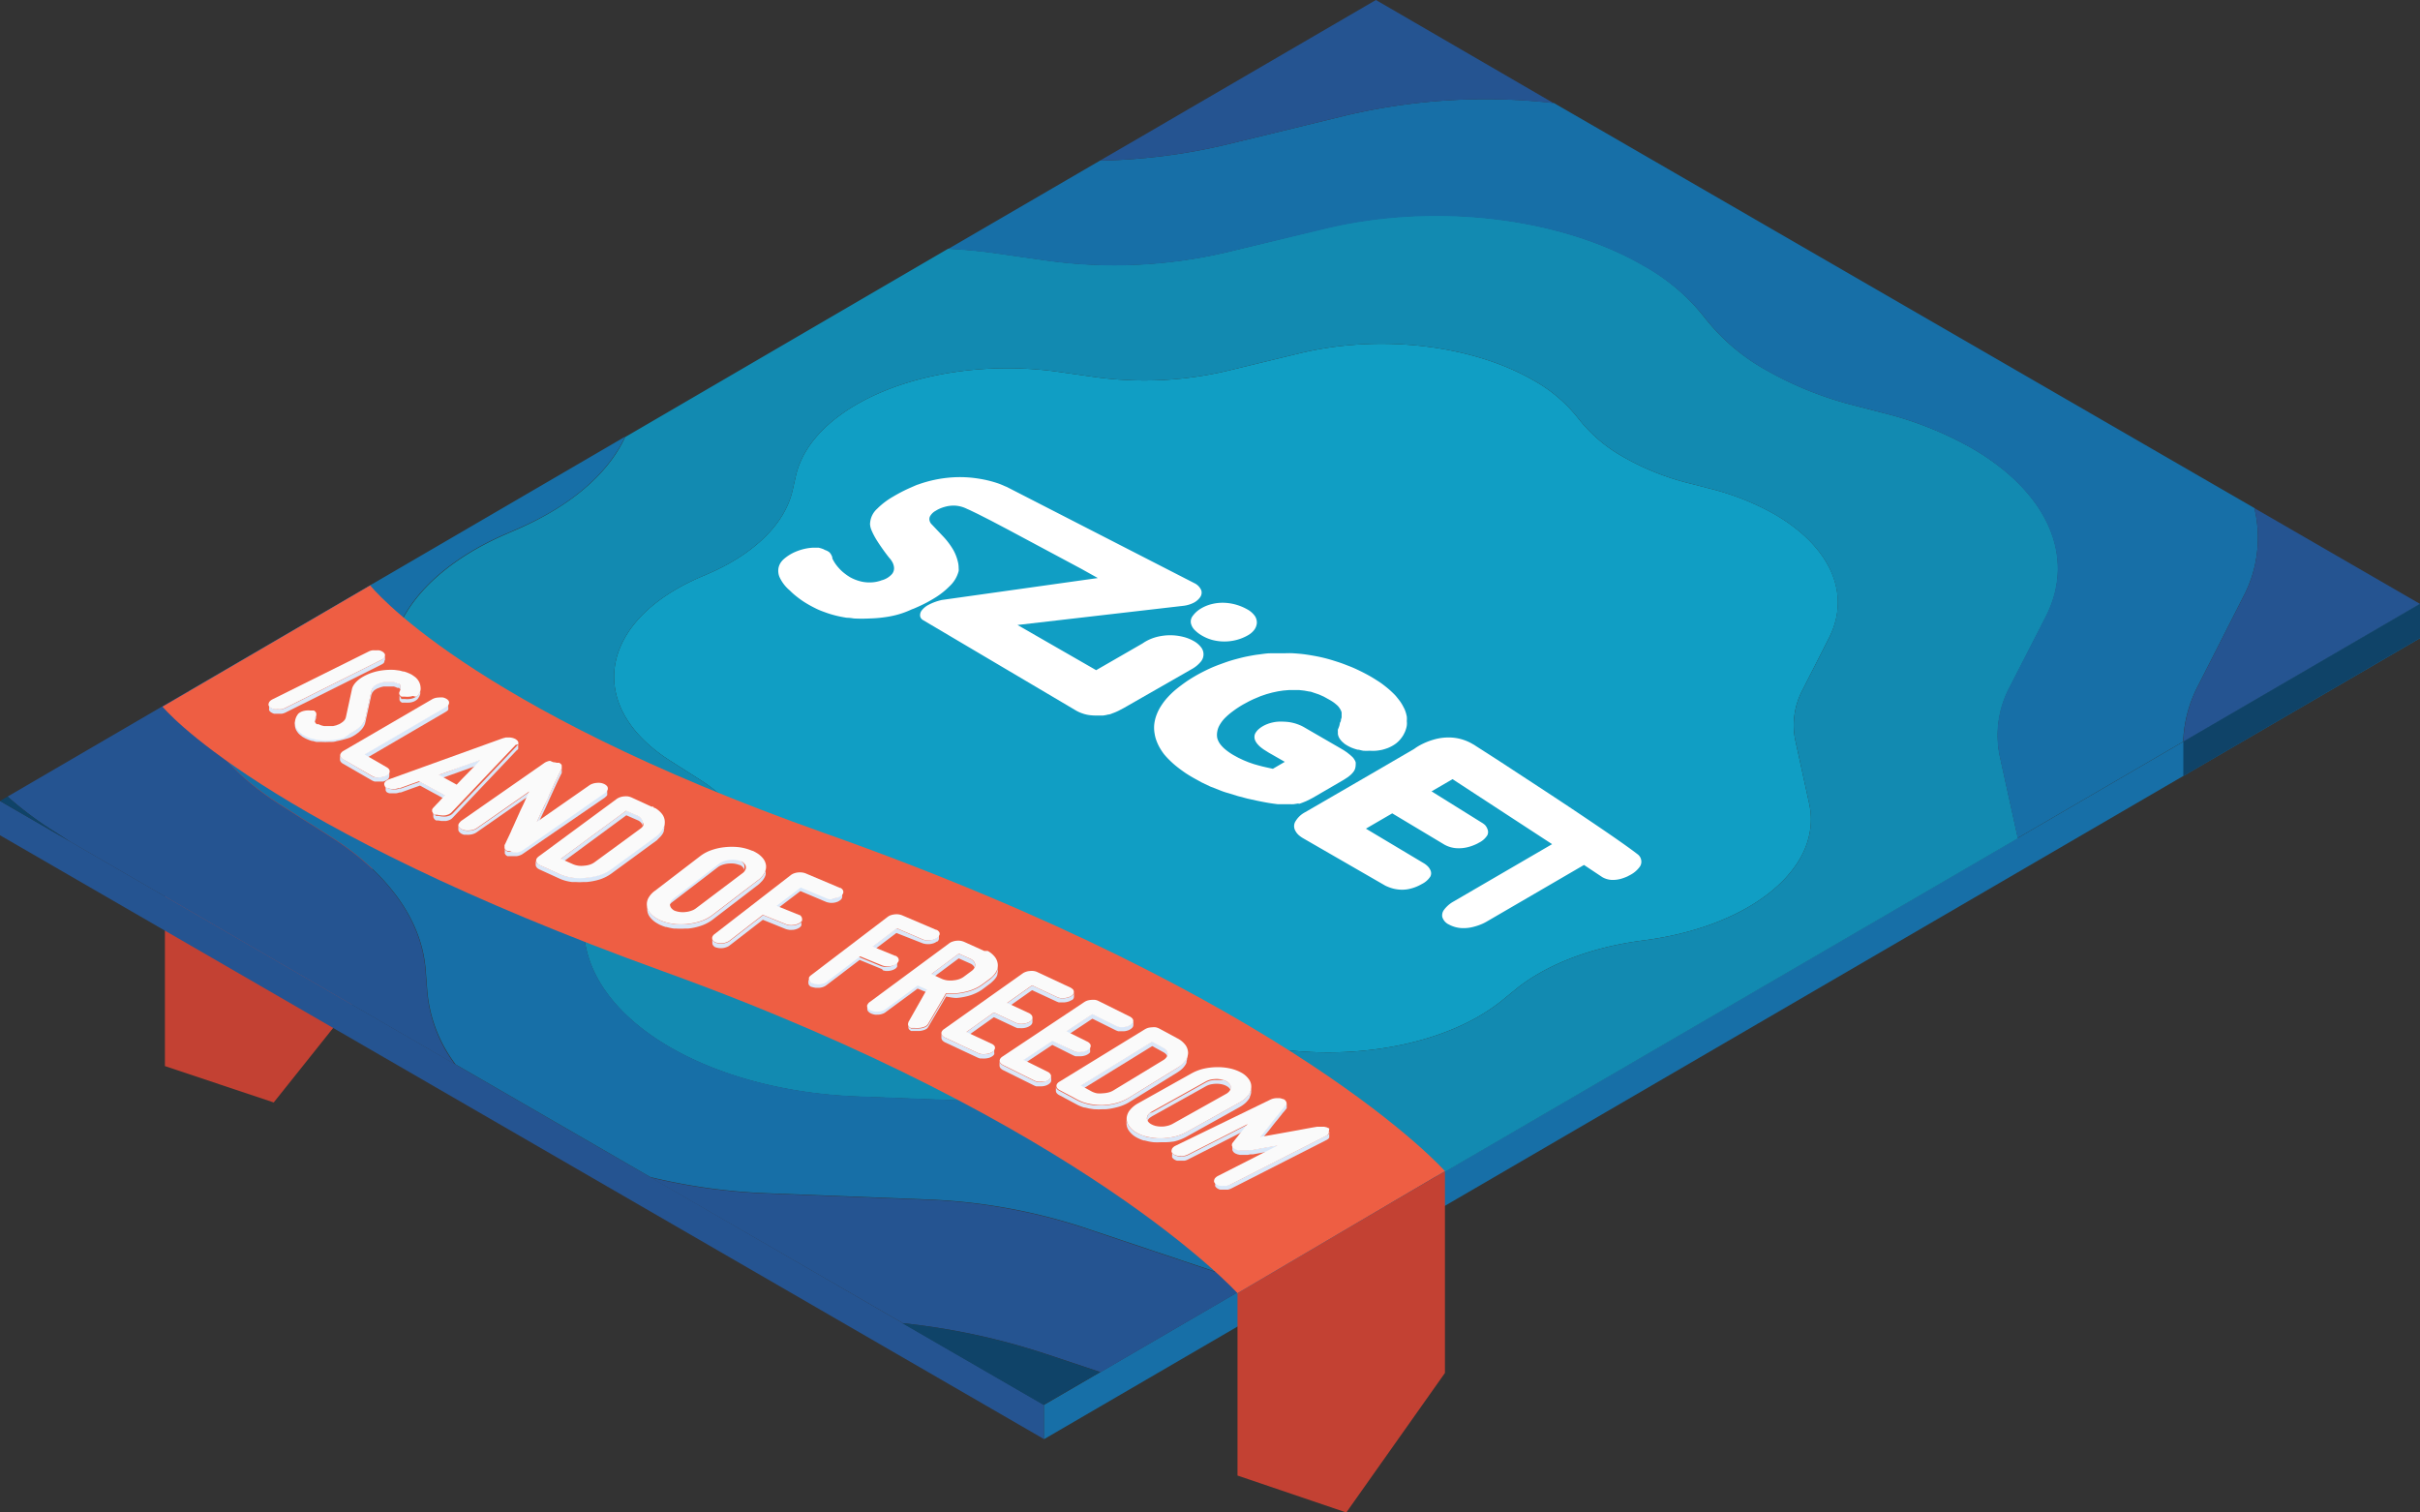 <svg id="Layer_1" data-name="Layer 1" xmlns="http://www.w3.org/2000/svg" viewBox="0 0 264 165"><rect x="0" y="0" width="264" height="165" fill="#333333" stroke="none"/><title>szigetapp_screen</title><polygon points="17.99 77.03 17.99 116.3 29.86 120.27 40.62 106.78 40.62 63.73 17.99 77.03" fill="#c34133"/><polygon points="0 87.38 0 91.12 113.9 157 113.9 153.26 0 87.38" fill="#255491"/><polygon points="264 65.88 264 69.62 113.9 157 113.9 153.26 264 65.88" fill="#176fa7"/><path d="M193.59,56.1c5.94,3.43,8.44,8.57,5.95,13.47l-2.91,5.72a8.17,8.17,0,0,0-.76,5.55l1.5,6.83c1.5,6.85-6.09,13.24-17.64,14.86l-.89.12c-5.46.76-10.25,2.64-13.51,5.29l-1.47,1.2c-7,5.68-20.25,7.34-30.68,3.84l-8.43-2.83a36.71,36.71,0,0,0-10.14-1.79l-10.16-.4a32.92,32.92,0,0,1-15-3.94c-4-2.34-6.61-5.52-6.88-9l-.1-1.38c-.24-3.18-2.39-6.21-6.09-8.57l-3.27-2.08c-9.3-5.93-7.81-15.2,3.22-20l1-.43c5-2.18,8.31-5.44,9.13-9.05l.36-1.59c1.82-8,15.19-13.28,28.69-11.35l3.91.56A39.35,39.35,0,0,0,134,40.43l7.7-1.87c9-2.19,19-.86,25.57,2.92a16.31,16.31,0,0,1,4.95,4.22,16.37,16.37,0,0,0,5,4.22,28.15,28.15,0,0,0,7.08,2.81l2.22.57A28.1,28.1,0,0,1,193.59,56.1Z" fill="#109ec4"/><path d="M215.1,48.88a38.32,38.32,0,0,0-9.65-3.83l-3-.78a38.38,38.38,0,0,1-9.65-3.83A22.32,22.32,0,0,1,186,34.69a22.23,22.23,0,0,0-6.74-5.75c-8.91-5.15-22.61-7-34.87-4l-10.5,2.55a53.64,53.64,0,0,1-19.93.89l-5.32-.76c-1.74-.25-3.48-.41-5.2-.49L68.2,47.68c-1.84,4-5.91,7.48-11.63,10l-1.36.59c-15,6.52-17.08,19.16-4.4,27.24l4.46,2.84c5,3.22,8,7.35,8.31,11.69l.14,1.88c.36,4.81,3.87,9.15,9.38,12.34,5.3,3.07,12.45,5.06,20.42,5.37l13.86.54a50,50,0,0,1,13.83,2.44l11.5,3.85a52.53,52.53,0,0,0,24.09,1.86l63.34-36.87-1.94-8.81a11.14,11.14,0,0,1,1-7.57l4-7.8C226.6,60.56,223.19,53.56,215.1,48.88ZM199.54,69.57l-2.91,5.72a8.18,8.18,0,0,0-.76,5.55l1.5,6.83c1.5,6.85-6.09,13.24-17.64,14.86l-.89.12c-5.46.76-10.25,2.64-13.51,5.29l-1.47,1.2c-7,5.68-20.25,7.34-30.68,3.84l-8.43-2.83a36.7,36.7,0,0,0-10.14-1.79l-10.16-.4a32.93,32.93,0,0,1-15-3.94c-4-2.34-6.61-5.52-6.88-9l-.1-1.38c-.24-3.18-2.39-6.21-6.09-8.57l-3.27-2.08c-9.3-5.93-7.81-15.2,3.22-20l1-.43c5-2.18,8.31-5.44,9.13-9.05l.36-1.59c1.82-8,15.19-13.28,28.69-11.35l3.91.56A39.35,39.35,0,0,0,134,40.43l7.7-1.87c9-2.19,19-.86,25.57,2.92a16.31,16.31,0,0,1,4.95,4.22,16.37,16.37,0,0,0,5,4.22,28.15,28.15,0,0,0,7.08,2.81l2.22.57a28.1,28.1,0,0,1,7.07,2.81C199.53,59.53,202,64.67,199.54,69.57Z" fill="#128ab1"/><path d="M132.71,126.43l-11.5-3.85a50,50,0,0,0-13.83-2.44l-13.86-.54c-8-.31-15.12-2.31-20.42-5.37-5.51-3.19-9-7.53-9.38-12.34L63.58,100c-.32-4.34-3.26-8.47-8.31-11.69l-4.46-2.84c-12.68-8.08-10.64-20.72,4.39-27.24l1.36-.59c5.72-2.48,9.79-6,11.63-10L20.57,75.4c1,4.44,4.33,8.77,10,12.37l5.55,3.53c6.27,4,9.92,9.13,10.32,14.52l.18,2.34a15.43,15.43,0,0,0,3.08,7.95l21.26,12.3a64.2,64.2,0,0,0,12.67,1.76l17.22.67a62.13,62.13,0,0,1,17.18,3l14.28,4.79c1.47.49,3,.9,4.51,1.28l20-11.65A52.53,52.53,0,0,1,132.71,126.43Z" fill="#176fa7"/><path d="M239.78,74.82l4.93-9.7a13.76,13.76,0,0,0,1.22-9.7L169.52,11.24a66.16,66.16,0,0,0-22.71,1.36l-13,3.17A64.65,64.65,0,0,1,120,17.52l-16.56,9.64c1.72.08,3.46.24,5.2.49l5.32.76a53.65,53.65,0,0,0,19.93-.89L144.4,25c12.26-3,26-1.17,34.87,4A22.24,22.24,0,0,1,186,34.69a22.31,22.31,0,0,0,6.76,5.75,38.4,38.4,0,0,0,9.65,3.83l3,.78a38.32,38.32,0,0,1,9.65,3.83c8.09,4.68,11.5,11.69,8.11,18.36l-4,7.8a11.14,11.14,0,0,0-1,7.57l1.94,8.81,18.05-10.51A14.34,14.34,0,0,1,239.78,74.82Z" fill="#176fa7"/><path d="M132.28,138.66,118,133.87a62.11,62.11,0,0,0-17.19-3l-17.21-.67a64.18,64.18,0,0,1-12.67-1.76L98.5,144.35a74.46,74.46,0,0,1,15.57,3.34l6,2,16.76-9.76C135.27,139.56,133.75,139.15,132.28,138.66Z" fill="#255491"/><path d="M46.59,108.16l-.18-2.33c-.4-5.39-4.05-10.53-10.32-14.52l-5.55-3.53c-5.65-3.6-8.93-7.93-10-12.37L.83,86.9a38.28,38.28,0,0,0,4.92,3.7l1.88,1.2,42,24.31A15.44,15.44,0,0,1,46.59,108.16Z" fill="#255491"/><path d="M245.93,55.43a13.76,13.76,0,0,1-1.22,9.7l-4.93,9.7a14.34,14.34,0,0,0-1.6,6.09l.42-.24L264,65.88Z" fill="#255491"/><path d="M150.1,0,124.7,14.79,120,17.52a64.68,64.68,0,0,0,13.77-1.74l13-3.17a66.15,66.15,0,0,1,22.71-1.36Z" fill="#255491"/><path d="M5.75,90.6A38.3,38.3,0,0,1,.83,86.9L0,87.38,7.63,91.8Z" fill="#0f4368"/><path d="M120,149.69l-6-2a74.43,74.43,0,0,0-15.57-3.34l15.4,8.91Z" fill="#0f4368"/><path d="M130.11,67.2a1,1,0,0,0-.19.8,1.5,1.5,0,0,0,.42.74,3.75,3.75,0,0,0,.84.63,4.62,4.62,0,0,0,1.1.45,5.22,5.22,0,0,0,2.58,0,5.08,5.08,0,0,0,1.32-.54,2.24,2.24,0,0,0,.65-.57,1.47,1.47,0,0,0,.28-.72,1.3,1.3,0,0,0-.2-.77,2.44,2.44,0,0,0-.82-.73,5.67,5.67,0,0,0-1.23-.52,5.49,5.49,0,0,0-1.3-.21,4.84,4.84,0,0,0-1.28.12,4.24,4.24,0,0,0-1.19.46A3,3,0,0,0,130.11,67.2Z" fill="#fff"/><path d="M131,72.18a1.24,1.24,0,0,0,0-1.6,2.62,2.62,0,0,0-.76-.64,4.53,4.53,0,0,0-1.15-.46,5.92,5.92,0,0,0-1.38-.18,6.08,6.08,0,0,0-1.46.17,5,5,0,0,0-1.41.59l-.21.14-5.05,2.91L111,68.18l18-2.08a3.39,3.39,0,0,0,1.15-.31,1.94,1.94,0,0,0,.76-.62.85.85,0,0,0,.14-.77,1.53,1.53,0,0,0-.75-.78L109.79,53.1c-.06,0-.36-.17-.86-.35a12.3,12.3,0,0,0-2.08-.52,12.74,12.74,0,0,0-3-.15,13.67,13.67,0,0,0-3.73.79c-.06,0-.42.17-.93.39a17.61,17.61,0,0,0-1.78.93,8.24,8.24,0,0,0-1.73,1.32,2.31,2.31,0,0,0-.76,1.57.42.42,0,0,0,0,.16,1.86,1.86,0,0,0,.14.57,7.84,7.84,0,0,0,.6,1.15,22.63,22.63,0,0,0,1.36,1.91,1.7,1.7,0,0,1,.24.31,1.55,1.55,0,0,1,.26.65,1,1,0,0,1-.2.78,2.25,2.25,0,0,1-1.16.7,1.79,1.79,0,0,1-.31.1,3.52,3.52,0,0,1-.72.12A4.09,4.09,0,0,1,94,63.45a4.71,4.71,0,0,1-1.3-.5l-.26-.17a6.27,6.27,0,0,1-.52-.4,5.26,5.26,0,0,1-.6-.63,4.14,4.14,0,0,1-.52-.83l0-.11a1.58,1.58,0,0,0-.1-.25,1.35,1.35,0,0,0-.22-.31A1.63,1.63,0,0,0,90,60l-.19-.1-.23-.08-.26-.07-.3,0h-.38a5.64,5.64,0,0,0-.85.12,5.92,5.92,0,0,0-1.11.37,4.72,4.72,0,0,0-1.16.74,2,2,0,0,0-.26.27,1.66,1.66,0,0,0-.33.7,1.75,1.75,0,0,0,.14,1.07,4.17,4.17,0,0,0,1.12,1.42.92.92,0,0,0,.14.14c.09.09.21.2.38.34s.37.3.62.48.53.36.86.55.53.29.83.44.63.28,1,.41a10.44,10.44,0,0,0,1.1.34c.38.1.8.18,1.23.25.05,0,.34,0,.79.08a16.89,16.89,0,0,0,1.74,0,14.24,14.24,0,0,0,2.27-.24,9.6,9.6,0,0,0,2.35-.77c.05,0,.37-.14.81-.34a14.79,14.79,0,0,0,1.61-.86,8.43,8.43,0,0,0,1.66-1.3,3.42,3.42,0,0,0,1-1.66,1.24,1.24,0,0,0,0-.31,2.76,2.76,0,0,0-.1-.77A4.86,4.86,0,0,0,104,60a8,8,0,0,0-1.14-1.51l-1.22-1.29a.49.49,0,0,1-.11-.13.81.81,0,0,1-.13-.31.68.68,0,0,1,.06-.44,1.59,1.59,0,0,1,.5-.53l.34-.2a4.06,4.06,0,0,1,.78-.3,3.5,3.5,0,0,1,1.1-.13,3.31,3.31,0,0,1,1.28.34l.34.15.87.42,1.4.71,1.9,1,8,4.28,1.79,1-17,2.39a5.75,5.75,0,0,0-1.46.53,2.22,2.22,0,0,0-.76.63.84.84,0,0,0-.16.61.63.63,0,0,0,.32.43l16.66,9.85a3.83,3.83,0,0,0,.73.33,3.69,3.69,0,0,0,.73.18,5.93,5.93,0,0,0,.73.05c.25,0,.5,0,.77,0a4,4,0,0,0,.57-.11c.19,0,.37-.1.57-.17s.37-.15.56-.24l.57-.3L130,73A3.4,3.4,0,0,0,131,72.18Z" fill="#fff"/><path d="M141.77,87.68l.35-.13.37-.15.37-.18.38-.2,3.25-1.89c.19-.11.36-.23.52-.33a4.25,4.25,0,0,0,.4-.33,2.36,2.36,0,0,0,.28-.33,1.08,1.08,0,0,0,.15-.33,1.29,1.29,0,0,0,.05-.33,1.63,1.63,0,0,0,0-.33,1.31,1.31,0,0,0-.16-.32,1.27,1.27,0,0,0-.25-.3c-.08-.07-.16-.15-.25-.22l-.29-.23-.34-.23-.39-.23-3.87-2.24a4,4,0,0,0-.53-.27,5.06,5.06,0,0,0-.56-.2,5.41,5.41,0,0,0-.59-.13,5.7,5.7,0,0,0-.61-.05,5.13,5.13,0,0,0-.64,0,4,4,0,0,0-.6.09,3.94,3.94,0,0,0-.56.17,3.49,3.49,0,0,0-.5.24,2.92,2.92,0,0,0-.49.36,1.78,1.78,0,0,0-.3.38.8.8,0,0,0-.11.4.93.93,0,0,0,.08.41,1.66,1.66,0,0,0,.2.33,2.81,2.81,0,0,0,.31.33,5,5,0,0,0,.43.33l.54.34,1.75,1-1.3.76-.55-.12-.53-.12-.5-.13-.49-.14-.58-.2-.56-.23-.55-.26-.53-.29a6.35,6.35,0,0,1-.87-.6,3.41,3.41,0,0,1-.6-.62,2,2,0,0,1-.31-.65,1.89,1.89,0,0,1,0-.68,2.07,2.07,0,0,1,.26-.73,3.75,3.75,0,0,1,.55-.74,7.27,7.27,0,0,1,.87-.75,10.92,10.92,0,0,1,1.15-.76l.63-.34c.21-.1.42-.21.64-.3l.64-.27.65-.22.62-.17.61-.13.6-.09.6-.05h.57c.2,0,.38,0,.56,0l.54.06.54.1c.17,0,.36.09.53.14l.53.18.52.23.63.35a4.48,4.48,0,0,1,.39.24,2.77,2.77,0,0,1,.31.24,1.89,1.89,0,0,1,.25.23,1.37,1.37,0,0,1,.17.23,1.06,1.06,0,0,1,.13.23,1,1,0,0,1,.08.22l0,.22v.2c0,.08,0,.17-.05.27s0,.21-.08.33-.07.25-.11.39-.1.29-.17.45a1.41,1.41,0,0,0,0,.24v.24a1.34,1.34,0,0,0,.06.24,1.27,1.27,0,0,0,.11.23,1.42,1.42,0,0,0,.16.22,1.2,1.2,0,0,0,.19.2l.23.2.27.17a4,4,0,0,0,.53.26,5.8,5.8,0,0,0,.58.19c.2,0,.42.09.64.12a6,6,0,0,0,.7,0,5.24,5.24,0,0,0,.69,0,6,6,0,0,0,.66-.1,6.31,6.31,0,0,0,.61-.19,3.89,3.89,0,0,0,.54-.26,3.22,3.22,0,0,0,.39-.26,3,3,0,0,0,.34-.31,3.19,3.19,0,0,0,.29-.36,2.21,2.21,0,0,0,.24-.4,2.29,2.29,0,0,0,.18-.43,2.27,2.27,0,0,0,.11-.45,2,2,0,0,0,0-.47,2.65,2.65,0,0,0,0-.49,3.44,3.44,0,0,0-.13-.51,2.59,2.59,0,0,0-.23-.53,4.44,4.44,0,0,0-.32-.55c-.13-.19-.28-.37-.43-.56s-.34-.37-.54-.56-.41-.37-.65-.56-.47-.37-.75-.55-.56-.36-.87-.54-.74-.41-1.13-.6-.77-.37-1.16-.52-.78-.31-1.18-.44-.8-.26-1.2-.37-.82-.21-1.24-.29-.83-.15-1.26-.21-.84-.09-1.26-.12-.85,0-1.27,0-.85,0-1.27,0-.84.08-1.27.13-.84.13-1.25.21-.83.19-1.24.3-.8.23-1.19.37-.78.28-1.15.43-.75.33-1.11.51-.73.38-1.07.58-.69.42-1,.64-.6.44-.88.66a9,9,0,0,0-.75.67,8.48,8.48,0,0,0-.62.69,7.73,7.73,0,0,0-.5.73,5.18,5.18,0,0,0-.35.72,4.14,4.14,0,0,0-.22.73,3.52,3.52,0,0,0-.08.73,4,4,0,0,0,.07.73,3.66,3.66,0,0,0,.2.73,5.25,5.25,0,0,0,.34.73,6.57,6.57,0,0,0,.47.71c.19.23.4.46.63.68a9.1,9.1,0,0,0,.74.66c.27.22.56.43.86.64s.65.42,1,.62l.89.49.92.44,1,.39c.31.13.62.24,1,.34l1,.31,1.06.28,1.14.25c.4.08.8.16,1.22.23l.47.07.46.06.43,0,.42,0h.47a3.63,3.63,0,0,0,.45,0l.44-.07Z" fill="#fff"/><path d="M178.84,93.38a1,1,0,0,0-.21-.2c-.8-.62-2.25-1.64-4-2.83s-3.77-2.54-5.73-3.83l-5.27-3.45L161,81.38l-.09-.06-.09-.06-.09-.05-.09-.05a5.14,5.14,0,0,0-2.29-.7,5.77,5.77,0,0,0-2,.24,7.43,7.43,0,0,0-1.45.6,5,5,0,0,0-.61.39l-4.62,2.69-7.28,4.22a2.66,2.66,0,0,0-1.11,1.08,1,1,0,0,0,0,.89,1.72,1.72,0,0,0,.49.61,3,3,0,0,0,.36.25l9,5.19s.16.08.37.16a3.84,3.84,0,0,0,.84.23,3.77,3.77,0,0,0,1.23,0,4.73,4.73,0,0,0,1.54-.57,2.32,2.32,0,0,0,.93-.82.78.78,0,0,0,0-.7,1.4,1.4,0,0,0-.39-.51,2.13,2.13,0,0,0-.38-.27l-6.26-3.74,2.87-1.67,5.69,3.41a3.11,3.11,0,0,0,1.31.39,4,4,0,0,0,1.19-.1,4.89,4.89,0,0,0,.88-.3,2.87,2.87,0,0,0,.39-.2,2.22,2.22,0,0,0,.92-.82.8.8,0,0,0,0-.68A1.27,1.27,0,0,0,162,90a2.39,2.39,0,0,0-.26-.2l-5.57-3.47L158.46,85l10.86,7.09-10.79,6.28a2.81,2.81,0,0,0-.4.27,3.32,3.32,0,0,0-.59.6,1,1,0,0,0-.2.79,1.33,1.33,0,0,0,.73.83,3.27,3.27,0,0,0,1.43.39,4.26,4.26,0,0,0,1.32-.16,5.85,5.85,0,0,0,1-.36,4.65,4.65,0,0,0,.43-.23l10.55-6.14,2,1.33a2.3,2.3,0,0,0,1,.3,3.34,3.34,0,0,0,1-.11,5.42,5.42,0,0,0,.74-.27l.32-.17a3,3,0,0,0,1-.85.94.94,0,0,0,.19-.69A1,1,0,0,0,178.84,93.38Z" fill="#fff"/><path d="M40.39,63.87s10.45,13.19,49.51,27c51.23,18.13,67.73,36.89,67.73,36.89L135,141.08S118.32,122.59,72.44,106c-44.26-16-54.71-28.91-54.71-28.91Z" fill="#ee5e43"/><path d="M41.79,72.39l.06-.05a.55.55,0,0,0,.08-.12.43.43,0,0,0,0-.12A.32.32,0,0,0,42,72v-.51h0a.34.34,0,0,1,0,.06.48.48,0,0,1-.13.24,1.23,1.23,0,0,1-.29.21L31.12,77.25a1.64,1.64,0,0,1-.37.12,1.67,1.67,0,0,1-.4,0,1.5,1.5,0,0,1-.38,0,1.16,1.16,0,0,1-.33-.13.68.68,0,0,1-.28-.26.42.42,0,0,1,0-.19v.51a.42.42,0,0,0,0,.19.68.68,0,0,0,.28.26,1.14,1.14,0,0,0,.25.11l.08,0,.2,0h.33l.26,0a1.65,1.65,0,0,0,.37-.12l10.44-5.22A1.18,1.18,0,0,0,41.79,72.39Z" fill="#dae7f8"/><path d="M43.58,75.86v.51l.09.15.16.13.09,0,.1,0,.1,0,.12,0h0a1.76,1.76,0,0,0,.32,0h.09a1.56,1.56,0,0,0,.39-.08,1.17,1.17,0,0,0,.33-.16l.11-.08a.62.62,0,0,0,.13-.14l.12-.19a1.56,1.56,0,0,0,.11-.27,1.37,1.37,0,0,0,0-.32h0V75a1.37,1.37,0,0,1,0,.34,1.57,1.57,0,0,1-.23.46.67.67,0,0,1-.24.22,1.17,1.17,0,0,1-.33.16,1.56,1.56,0,0,1-.4.08,1.72,1.72,0,0,1-.44,0l-.12,0-.1,0-.1,0-.09,0L43.66,76Z" fill="#dae7f8"/><path d="M34.33,78.23l0,.2v.51l0-.2a.62.62,0,0,1,.09-.21l.06-.18v-.51l-.06.18,0,.07A.53.53,0,0,0,34.33,78.23Z" fill="#dae7f8"/><path d="M38.21,80.46a4.32,4.32,0,0,0,.62-.35l.3-.22.2-.19a2.14,2.14,0,0,0,.35-.45l.05-.09a1.36,1.36,0,0,0,.13-.38l.66-3,.08-.2.14-.18a.85.85,0,0,1,.21-.17,1.26,1.26,0,0,1,.26-.14l.31-.12.32-.08.32,0h.34l.25,0,.22,0,.2.07.17.08.06,0,.06,0,.06,0,.06.05.12.18,0,.19v-.51l0-.19-.12-.18-.06-.05-.06,0-.06,0-.06,0-.17-.08-.2-.07-.22,0-.25,0h-.34l-.32,0-.32.08-.31.12a1.27,1.27,0,0,0-.26.14h0l-.12.08-.08.08-.14.18-.08.2-.66,3a1.42,1.42,0,0,1-.19.48,2.12,2.12,0,0,1-.35.45,3.12,3.12,0,0,1-.5.41,4.35,4.35,0,0,1-.62.35,6.67,6.67,0,0,1-.74.28,6.9,6.9,0,0,1-.78.18,6.27,6.27,0,0,1-1.62.08,4.51,4.51,0,0,1-.56-.06c-.17,0-.34-.07-.51-.11a3.67,3.67,0,0,1-.45-.16,3.07,3.07,0,0,1-.41-.2L33,79.87l-.14-.11-.14-.11-.13-.12a2.23,2.23,0,0,1-.3-.43,1.54,1.54,0,0,1-.12-.45s0-.06,0-.09v.51s0,.06,0,.09a1.53,1.53,0,0,0,.12.45,2.22,2.22,0,0,0,.3.43l.13.12.14.11.14.11.16.09a3.08,3.08,0,0,0,.41.2,3.61,3.61,0,0,0,.44.16h0c.17,0,.33.08.51.11l.26,0,.3,0a8,8,0,0,0,.82,0H36c.24,0,.49,0,.73-.09a7,7,0,0,0,.78-.18A6.68,6.68,0,0,0,38.21,80.46Z" fill="#dae7f8"/><path d="M39.78,82.82l8.86-5.17.16-.11.1-.11,0-.06a.39.39,0,0,0,0-.18h0v-.53h0v0h0a.42.42,0,0,1-.09.24.83.83,0,0,1-.26.22l-8.86,5.17Z" fill="#dae7f8"/><path d="M42.32,85l.1-.11,0-.06a.48.48,0,0,0,.05-.18v-.53h0v0h0a.5.5,0,0,1-.09.25h0a.83.83,0,0,1-.26.22,1.39,1.39,0,0,1-.37.15,2.12,2.12,0,0,1-.43.06,1.68,1.68,0,0,1-.4,0,1.38,1.38,0,0,1-.37-.14L37.41,82.8a.69.69,0,0,1-.24-.21.4.4,0,0,1-.08-.24v.51a.4.4,0,0,0,.08.24.7.7,0,0,0,.24.21l3.19,1.84a1.26,1.26,0,0,0,.28.11l.09,0,.2,0h.3l.32,0a1.39,1.39,0,0,0,.37-.15Z" fill="#dae7f8"/><path d="M56.53,81.7v0l0-.21v-.31a.55.55,0,0,1-.14.19h0l-7,7.37a1.12,1.12,0,0,1-.3.21,2.12,2.12,0,0,1-.39.12,2,2,0,0,1-.44,0,1.83,1.83,0,0,1-.42-.07l-.07,0-.07,0-.06,0-.06,0a.86.86,0,0,1-.21-.17l-.1-.19v.51l.1.19a.87.87,0,0,0,.21.17l.06,0,.06,0,.07,0,.07,0h0l.29.05h.34l.21,0a2.09,2.09,0,0,0,.39-.12,1.18,1.18,0,0,0,.23-.15l.06-.06,7-7.37A.52.52,0,0,0,56.53,81.7Z" fill="#dae7f8"/><path d="M47.88,85l1.12-.4,1.15-.41,1.14-.41,1.08-.38v-.51l-1.08.38-1.14.41L49,84.13l-1.12.4Z" fill="#dae7f8"/><path d="M48.67,86.82l-2.84-1.55-.48.17-.43.15-.38.14-.33.12-.17.06-.16.06-.15.05-.14,0a1.85,1.85,0,0,1-.36.09h-.36a1.58,1.58,0,0,1-.35-.06,1.19,1.19,0,0,1-.31-.12l0,0,0,0,0,0,0,0a.42.42,0,0,1-.14-.23.31.31,0,0,1,0-.09v.51a.31.31,0,0,0,0,.08.42.42,0,0,0,.14.23h0l0,0,0,0,0,0,0,0a1.18,1.18,0,0,0,.26.11h.06l.23,0h.46a1.85,1.85,0,0,0,.36-.09l.14,0,.15-.05.16-.06.17-.06.33-.12.38-.14.43-.15.48-.17,2.84,1.55Z" fill="#dae7f8"/><path d="M66.08,86.92a.63.63,0,0,0,.16-.18h0l0-.05a.33.33,0,0,0,0-.15h0V86h0a.35.35,0,0,1-.07.2.74.74,0,0,1-.21.23l-9,6.27a1.21,1.21,0,0,1-.3.15,1.48,1.48,0,0,1-.36.09H56a1.82,1.82,0,0,1-.36-.05l-.08,0-.08,0-.07,0-.06,0-.18-.13-.1-.15,0-.17v.51l0,.17.1.15.17.13.06,0,.07,0,.08,0,.08,0,.24,0h.49a1.46,1.46,0,0,0,.36-.09,1.19,1.19,0,0,0,.3-.15L66,87Z" fill="#dae7f8"/><path d="M59.5,88.16c.15-.34.31-.66.45-1l.41-.9c.07-.17.15-.34.23-.5l.23-.49c.07-.16.15-.32.23-.48s.15-.32.23-.47l0-.17v-.51l0,.17c-.08.16-.16.31-.23.47s-.16.32-.23.48l-.23.49c-.08.17-.16.33-.23.5h0l-.41.9c-.15.32-.31.64-.45,1s-.32.67-.48,1l-.45,1v.51l.45-1C59.18,88.82,59.34,88.49,59.5,88.16Z" fill="#dae7f8"/><path d="M57.78,86.37l-5.74,4a1.39,1.39,0,0,1-.36.17,1.84,1.84,0,0,1-.42.08,2.21,2.21,0,0,1-.43,0,1.74,1.74,0,0,1-.4-.12.83.83,0,0,1-.3-.24A.34.34,0,0,1,50,90h0v.51h0a.34.34,0,0,0,.09.23.84.84,0,0,0,.3.24l.21.08.19,0h.07a2.11,2.11,0,0,0,.36,0h0a1.84,1.84,0,0,0,.4-.08,1.39,1.39,0,0,0,.36-.17l5.74-4Z" fill="#dae7f8"/><path d="M71.79,91.53l.17-.17.11-.11a2.21,2.21,0,0,0,.26-.36l0,0a1.67,1.67,0,0,0,.09-.22l0-.1a1.28,1.28,0,0,0,.05-.33h0V89.7a1.28,1.28,0,0,1-.05.34l0,.09a1.72,1.72,0,0,1-.11.26,2.21,2.21,0,0,1-.26.36l-.11.11a2.64,2.64,0,0,1-.33.29l-5,3.66a4.49,4.49,0,0,1-1.22.62,6.79,6.79,0,0,1-1.46.29h-.22a6.4,6.4,0,0,1-.9,0l-.38,0a5.65,5.65,0,0,1-.77-.16,4.53,4.53,0,0,1-.62-.22l-2.19-1-.11-.06a.58.58,0,0,1-.21-.19.42.42,0,0,1-.09-.23h0v.51h0a.42.42,0,0,0,.09.23h0a.58.58,0,0,0,.21.19l.11.06,2.19,1a4.5,4.5,0,0,0,.57.21h0a5.66,5.66,0,0,0,.77.16l.24,0h.15a6.42,6.42,0,0,0,.9,0H64a6.77,6.77,0,0,0,1.46-.29,4.49,4.49,0,0,0,1.22-.62l5-3.66Z" fill="#dae7f8"/><path d="M61.21,94.18l7.12-5.24,1.32.58,0,0,0,0,0,0,0,0a1,1,0,0,1,.33.29.6.6,0,0,1,.13.33s0,0,0,0v-.51s0,0,0,0a.6.6,0,0,0-.13-.33,1,1,0,0,0-.33-.29l0,0,0,0,0,0,0,0-1.32-.58-7.12,5.24Z" fill="#dae7f8"/><path d="M73,98.78a1.27,1.27,0,0,1,.29-.33l5-3.83a1.79,1.79,0,0,1,.51-.27,3,3,0,0,1,.62-.14,3.42,3.42,0,0,1,.65,0,2.77,2.77,0,0,1,.61.16l0,0,.06,0,0,0,0,0a1,1,0,0,1,.33.28.52.52,0,0,1,.14.33h0a.53.53,0,0,1,0,.07v-.51a.53.53,0,0,0,0-.07.52.52,0,0,0-.14-.33,1,1,0,0,0-.33-.28l0,0,0,0-.06,0,0,0-.22-.08L80,93.71a3.45,3.45,0,0,0-.61,0h0a3,3,0,0,0-.62.14,1.8,1.8,0,0,0-.51.27l-5,3.83h0a1.28,1.28,0,0,0-.27.31.69.69,0,0,0-.07.29v.51h0A.68.68,0,0,1,73,98.8Z" fill="#dae7f8"/><path d="M82.71,96.52l.12-.1a2.48,2.48,0,0,0,.19-.19l.11-.11a2,2,0,0,0,.26-.37h0a1.64,1.64,0,0,0,.13-.32v0a1.33,1.33,0,0,0,0-.33h0v-.5h0a1.34,1.34,0,0,1,0,.34v0a1.65,1.65,0,0,1-.13.33,2,2,0,0,1-.26.37l-.11.11a2.68,2.68,0,0,1-.31.28l-5,3.83a4.36,4.36,0,0,1-1.2.63,6.21,6.21,0,0,1-1.45.32l-.36,0a6.55,6.55,0,0,1-.92,0l-.25,0a6.06,6.06,0,0,1-.82-.17,4.59,4.59,0,0,1-.59-.2l-.12-.05-.1-.05-.11-.06-.1-.06a2.58,2.58,0,0,1-.78-.66,1.63,1.63,0,0,1-.21-.38,1.3,1.3,0,0,1-.09-.39s0-.09,0-.13v.51s0,.09,0,.13a1.44,1.44,0,0,0,.31.77,2.59,2.59,0,0,0,.78.66l.1.06.11.06.1.05.12.05a4.48,4.48,0,0,0,.5.18l.08,0a6.07,6.07,0,0,0,.82.17h.25a6.53,6.53,0,0,0,.92,0h.14l.22,0a6.23,6.23,0,0,0,1.45-.32,4.37,4.37,0,0,0,1.2-.63Z" fill="#dae7f8"/><path d="M90.12,98.39l.15.05.26.05h0a2,2,0,0,0,.36,0h0a1.63,1.63,0,0,0,.41-.09,1.1,1.1,0,0,0,.32-.17h0l.07-.05a.51.51,0,0,0,.13-.15v0a.46.46,0,0,0,.06-.19V97.3h0a.46.46,0,0,1-.05.19h0a.54.54,0,0,1-.2.22,1.06,1.06,0,0,1-.34.19A1.62,1.62,0,0,1,91,98a2,2,0,0,1-.44,0,1.57,1.57,0,0,1-.4-.11l-2.84-1.19-2.63,2v.51l2.63-2Z" fill="#dae7f8"/><path d="M87.51,100.46a.89.89,0,0,1-.2.22,1.31,1.31,0,0,1-.35.18,1.51,1.51,0,0,1-.41.09,1.73,1.73,0,0,1-.44,0,1.48,1.48,0,0,1-.4-.11l-2.47-1-3.62,2.8a1.15,1.15,0,0,1-.36.19,1.56,1.56,0,0,1-.4.1,2.28,2.28,0,0,1-.44,0,1.9,1.9,0,0,1-.4-.11l0,0h0l0,0,0,0a.65.65,0,0,1-.22-.19.44.44,0,0,1-.09-.22h0v.51h0a.44.44,0,0,0,.09.22.65.65,0,0,0,.22.19l0,0,0,0h0l0,0,.16.05.25.05h0a2.43,2.43,0,0,0,.41,0,1.57,1.57,0,0,0,.4-.1,1.16,1.16,0,0,0,.36-.19l3.62-2.8,2.47,1,.15.05.26.05h0a1.77,1.77,0,0,0,.32,0h.08a1.52,1.52,0,0,0,.4-.09,1.3,1.3,0,0,0,.35-.18l0,0a.87.87,0,0,0,.17-.2h0a.42.42,0,0,0,0-.18h0v-.5h0a.42.42,0,0,1,0,.18Z" fill="#dae7f8"/><path d="M100.61,102.89l.15.05.26.05h.06a2.2,2.2,0,0,0,.36,0,2,2,0,0,0,.41-.09,1.25,1.25,0,0,0,.34-.18l.06,0a.51.51,0,0,0,.13-.15v0a.44.44,0,0,0,.05-.2h0v-.51a.42.42,0,0,1-.06.23.54.54,0,0,1-.2.22,1.27,1.27,0,0,1-.34.18,2,2,0,0,1-.41.09,1.89,1.89,0,0,1-.43,0,1.58,1.58,0,0,1-.4-.11l-2.8-1.2-2.64,2v.51l2.64-2Z" fill="#dae7f8"/><path d="M96.35,105.87l.25.05h0a1.92,1.92,0,0,0,.34,0h0a1.62,1.62,0,0,0,.41-.09,1.34,1.34,0,0,0,.36-.18l0,0a.66.66,0,0,0,.16-.2h0l0,0a.31.31,0,0,0,0-.14v-.51h0a.33.33,0,0,1-.06.18h0a.67.67,0,0,1-.19.22,1.34,1.34,0,0,1-.36.18,1.62,1.62,0,0,1-.41.09,1.9,1.9,0,0,1-.43,0,1.77,1.77,0,0,1-.4-.11l-2.43-1L90.13,107a1.26,1.26,0,0,1-.34.18,1.76,1.76,0,0,1-.84.08,1.58,1.58,0,0,1-.4-.11h0l0,0-.06,0a.75.75,0,0,1-.22-.18.42.42,0,0,1-.08-.22.41.41,0,0,1,0,0v.51a.37.37,0,0,0,0,0h0a.42.42,0,0,0,.08.22.75.75,0,0,0,.22.18l.06,0,0,0h0l.15.05.26.05h.43a1.66,1.66,0,0,0,.41-.09,1.26,1.26,0,0,0,.34-.18l3.64-2.77,2.43,1Z" fill="#dae7f8"/><path d="M101.59,106.78l3-2.23,1.32.59,0,0,0,0,0,0,0,0a1,1,0,0,1,.34.29h0a.68.68,0,0,1,.13.34s0,0,0,0h0v-.51s0,0,0,0a.68.68,0,0,0-.13-.34,1,1,0,0,0-.34-.29l0,0,0,0,0,0,0,0-1.32-.59-3,2.23Z" fill="#dae7f8"/><path d="M101.14,108.28v-.51l-1-.44-3.5,2.58a1.13,1.13,0,0,1-.36.18,1.5,1.5,0,0,1-.41.08,1.73,1.73,0,0,1-.44,0,1.92,1.92,0,0,1-.4-.11l-.11-.06a.8.8,0,0,1-.22-.19.42.42,0,0,1-.09-.23h0v.51h0a.42.42,0,0,0,.09.23.8.8,0,0,0,.22.19l.11.06.16.06.24.06h0a1.79,1.79,0,0,0,.32,0h.09a1.49,1.49,0,0,0,.4-.08,1.13,1.13,0,0,0,.36-.18l3.5-2.58Z" fill="#dae7f8"/><path d="M104.27,108.87h.06a6.56,6.56,0,0,0,1-.15,5,5,0,0,0,1-.32,4.24,4.24,0,0,0,.83-.46l.84-.63.17-.14.17-.16.11-.11a2.35,2.35,0,0,0,.27-.36l0,0a1.68,1.68,0,0,0,.09-.23l0-.09a1.32,1.32,0,0,0,.05-.34h0v-.51a1.32,1.32,0,0,1-.05.35l0,.09a1.72,1.72,0,0,1-.11.27,2.36,2.36,0,0,1-.27.36l-.11.11a2.72,2.72,0,0,1-.34.3l-.84.62a4.23,4.23,0,0,1-.83.46,5,5,0,0,1-1,.32,6.54,6.54,0,0,1-1,.16,7,7,0,0,1-1.07,0l-1.94,3.31a.73.73,0,0,1-.21.24,1.33,1.33,0,0,1-.36.16,1.75,1.75,0,0,1-.43.08,2.24,2.24,0,0,1-.46,0l-.13,0-.12,0-.11,0-.1,0-.18-.14-.1-.16,0-.17V112l0,.17.1.16.18.14.1,0,.11,0,.12,0,.13,0,.12,0h.34a1.74,1.74,0,0,0,.43-.08,1.33,1.33,0,0,0,.36-.16l0,0a.71.71,0,0,0,.18-.21h0l1.94-3.31A6.92,6.92,0,0,0,104.27,108.87Z" fill="#dae7f8"/><path d="M115.31,109.28l.19.07.21,0,.12,0h.3a2,2,0,0,0,.41-.08,1.32,1.32,0,0,0,.36-.17l.06,0a.86.86,0,0,0,.15-.17.49.49,0,0,0,.05-.22v-.51h0a.49.49,0,0,1-.05.23.81.81,0,0,1-.21.22,1.32,1.32,0,0,1-.36.17,2,2,0,0,1-.41.08,1.81,1.81,0,0,1-.42,0,1.3,1.3,0,0,1-.4-.12l-2.72-1.27-2.72,1.92v.51l2.72-1.92Z" fill="#dae7f8"/><path d="M112.37,111.44a1.34,1.34,0,0,1-.36.17,1.56,1.56,0,0,1-.4.08,2.22,2.22,0,0,1-.43,0,1.72,1.72,0,0,1-.4-.12l-2.36-1.11-3,2.13v.51l3-2.13,2.36,1.11.21.08.19,0h.07a2.12,2.12,0,0,0,.36,0h0a1.55,1.55,0,0,0,.39-.08,1.35,1.35,0,0,0,.36-.17l.07-.05a.71.71,0,0,0,.14-.16.46.46,0,0,0,.06-.2V111h0a.45.45,0,0,1-.06.2A.72.72,0,0,1,112.37,111.44Z" fill="#dae7f8"/><path d="M108.26,114.76a1.3,1.3,0,0,1-.35.17,2,2,0,0,1-.41.07,2.24,2.24,0,0,1-.43,0,1.41,1.41,0,0,1-.39-.12l-3.57-1.67a.92.92,0,0,1-.32-.24.51.51,0,0,1-.09-.23v.51a.51.51,0,0,0,.09.23.91.91,0,0,0,.32.24l3.57,1.67.22.08.17,0h.07a2.09,2.09,0,0,0,.36,0h0a2,2,0,0,0,.4-.07,1.3,1.3,0,0,0,.35-.17l.07-.05a.71.71,0,0,0,.14-.16l0,0a.43.43,0,0,0,0-.19v-.51h0a.42.42,0,0,1-.06.23A.72.72,0,0,1,108.26,114.76Z" fill="#dae7f8"/><path d="M116.35,113l2.82-1.87,2.6,1.29.21.08.18,0,.12,0h.36a1.77,1.77,0,0,0,.35-.07,1.4,1.4,0,0,0,.36-.17l.09-.07a.76.76,0,0,0,.14-.15v0a.56.56,0,0,0,.06-.22v-.51a.51.51,0,0,1-.07.23.84.84,0,0,1-.23.22,1.39,1.39,0,0,1-.36.17,1.7,1.7,0,0,1-.4.07,1.82,1.82,0,0,1-.42,0,1.41,1.41,0,0,1-.38-.12l-2.6-1.29-2.82,1.87Z" fill="#dae7f8"/><path d="M117.31,115.23l.18,0,.12,0h.32a1.77,1.77,0,0,0,.4-.07,1.29,1.29,0,0,0,.36-.16l.1-.07a.65.65,0,0,0,.13-.14h0l0-.05a.32.32,0,0,0,0-.15v-.51h0v-.06h0v.06a.35.35,0,0,1-.07.2.8.8,0,0,1-.23.22,1.31,1.31,0,0,1-.36.16,1.76,1.76,0,0,1-.41.07,1.82,1.82,0,0,1-.42,0,1.42,1.42,0,0,1-.38-.12l-2.25-1.13-3.13,2.08v.51l3.13-2.08,2.25,1.13Z" fill="#dae7f8"/><path d="M114.4,117.8a1.33,1.33,0,0,1-.36.17,1.78,1.78,0,0,1-.41.07,1.82,1.82,0,0,1-.42,0,1.42,1.42,0,0,1-.38-.12l-3.42-1.7a.94.94,0,0,1-.29-.23.52.52,0,0,1-.08-.23h0v.51h0a.52.52,0,0,0,.08.23.94.94,0,0,0,.29.23l3.42,1.7.2.08.18,0,.12,0h.32a1.78,1.78,0,0,0,.4-.07,1.34,1.34,0,0,0,.36-.17l.09-.07a.67.67,0,0,0,.13-.15l0,0a.52.52,0,0,0,.05-.2v-.51a.47.47,0,0,1-.08.24A.79.79,0,0,1,114.4,117.8Z" fill="#dae7f8"/><path d="M117.94,118.9l7.76-4.78,1.22.67a1.1,1.1,0,0,1,.35.3h0a.64.64,0,0,1,.11.33v0h0v0h0v-.51a.64.64,0,0,0-.11-.34,1.09,1.09,0,0,0-.35-.3l-1.22-.67-7.76,4.78Z" fill="#dae7f8"/><path d="M123.05,120.32l5.41-3.34a3.67,3.67,0,0,0,.4-.29l0,0a2.26,2.26,0,0,0,.4-.44,1.67,1.67,0,0,0,.13-.21,1.44,1.44,0,0,0,.05-.14l0-.11a1.37,1.37,0,0,0,.07-.38v-.51a1.38,1.38,0,0,1-.07.38l0,.11a1.59,1.59,0,0,1-.19.35,2.28,2.28,0,0,1-.4.44,3.51,3.51,0,0,1-.43.33l-5.41,3.34a5,5,0,0,1-1.29.54,6.25,6.25,0,0,1-1.12.19l-.33,0a6.75,6.75,0,0,1-.83,0,6.28,6.28,0,0,1-.62-.09,5,5,0,0,1-.55-.15,4.46,4.46,0,0,1-.75-.3l-2-1.07a.8.8,0,0,1-.25-.21.4.4,0,0,1-.08-.24h0V119h0a.4.4,0,0,0,.08.24.8.8,0,0,0,.25.21l2,1.07a4.46,4.46,0,0,0,.75.3l.08,0,.47.11.55.08h.07a6.78,6.78,0,0,0,.83,0h.23l.11,0a6.21,6.21,0,0,0,1.12-.19A5,5,0,0,0,123.05,120.32Z" fill="#dae7f8"/><path d="M125.44,121.41h0a.94.94,0,0,0-.15.15l-.08.12a.6.6,0,0,0-.07.24h0v.53h0V122h0v.45s0,0,0,0a.68.68,0,0,1,.15-.36,1,1,0,0,1,.16-.16l.24-.16,5.83-3.25a2.17,2.17,0,0,1,.55-.22,3.23,3.23,0,0,1,.63-.07,2.6,2.6,0,0,1,.6.06,1.86,1.86,0,0,1,.56.22,1,1,0,0,1,.34.32.6.6,0,0,1,.09.32v-.51a.6.6,0,0,0-.09-.32,1,1,0,0,0-.34-.32,1.87,1.87,0,0,0-.41-.18l-.15,0-.28,0-.32,0h-.19a3.08,3.08,0,0,0-.44.06,2.18,2.18,0,0,0-.55.22l-5.83,3.25Z" fill="#dae7f8"/><path d="M128.11,124.52a5.18,5.18,0,0,0,1.3-.5l5.83-3.25a3.45,3.45,0,0,0,.53-.36h0a2.6,2.6,0,0,0,.38-.39,1.87,1.87,0,0,0,.19-.29s0,0,0-.06a1.45,1.45,0,0,0,.15-.51s0-.06,0-.09h0v-.51s0,.07,0,.1h0a1.46,1.46,0,0,1-.15.51,1.76,1.76,0,0,1-.2.34,2.61,2.61,0,0,1-.38.39,3.47,3.47,0,0,1-.53.36l-5.83,3.25a5.18,5.18,0,0,1-1.3.5,7,7,0,0,1-.95.14l-.52,0a6.61,6.61,0,0,1-.74,0,5.5,5.5,0,0,1-.68-.11c-.15,0-.29-.08-.43-.13a4.21,4.21,0,0,1-.82-.35,2.41,2.41,0,0,1-.85-.78,1.45,1.45,0,0,1-.22-.75v.51a1.45,1.45,0,0,0,.22.75,2.41,2.41,0,0,0,.85.78,4.2,4.2,0,0,0,.82.35l.1,0,.32.08a5.49,5.49,0,0,0,.66.11h0a6.65,6.65,0,0,0,.74,0l.4,0,.12,0A7,7,0,0,0,128.11,124.52Z" fill="#dae7f8"/><path d="M145.08,123.51a.54.54,0,0,1-.13.2.93.93,0,0,1-.25.17l-10.37,5.28a1.76,1.76,0,0,1-.37.13,1.89,1.89,0,0,1-.4,0,1.49,1.49,0,0,1-.38,0,1.16,1.16,0,0,1-.34-.13.72.72,0,0,1-.27-.26.4.4,0,0,1,0-.18v.51a.39.39,0,0,0,0,.18.72.72,0,0,0,.27.26,1.18,1.18,0,0,0,.26.11l.08,0,.2,0h.33l.25,0a1.74,1.74,0,0,0,.37-.13l10.37-5.28a1,1,0,0,0,.2-.13l0,0a.64.64,0,0,0,.11-.15l0-.05v-.51Z" fill="#dae7f8"/><path d="M138.45,123.3c.14-.19.29-.38.44-.57s.29-.37.44-.54l.24-.3.24-.3c.07-.1.15-.2.24-.29l.24-.3a.51.51,0,0,0,.08-.11.38.38,0,0,0,0-.08v-.51a.45.45,0,0,1-.11.19l-.24.3c-.09.1-.17.2-.24.29l-.24.3-.24.3h0c-.15.17-.29.35-.44.54l-.44.57-.45.57-.42.53v.51l.42-.53Z" fill="#dae7f8"/><path d="M136.12,125.48l-.28,0-.29,0h-.28l-.27-.06-.24-.1a.94.94,0,0,1-.23-.19l-.09-.17v.51l.09.17a.94.94,0,0,0,.23.19l.24.1.27.06h.28l.29,0,.28,0,.28-.06.28,0,.29-.05.55-.1.6-.11.65-.11.66-.12v-.51l-.66.12-.65.11-.6.11-.55.1-.29.05-.28,0Z" fill="#dae7f8"/><path d="M136.16,122.67,129.63,126a1.58,1.58,0,0,1-.36.13,1.51,1.51,0,0,1-.4,0,1.33,1.33,0,0,1-.39,0,1.17,1.17,0,0,1-.34-.13,1.06,1.06,0,0,1-.18-.14.56.56,0,0,1-.09-.12.37.37,0,0,1,0-.17v.51a.36.36,0,0,0,0,.17.72.72,0,0,0,.27.26,1.18,1.18,0,0,0,.26.11l.08,0,.19,0H129l.24,0a1.6,1.6,0,0,0,.36-.13l6.53-3.32Z" fill="#dae7f8"/><path d="M41.85,71.83a.48.48,0,0,0,.13-.24.38.38,0,0,0,0-.24.78.78,0,0,0-.27-.27,1.35,1.35,0,0,0-.33-.13,1.82,1.82,0,0,0-.4,0,1.85,1.85,0,0,0-.39,0,1.41,1.41,0,0,0-.38.13L29.73,76.29a1,1,0,0,0-.29.21.53.53,0,0,0-.13.24.44.44,0,0,0,0,.24.68.68,0,0,0,.28.26,1.16,1.16,0,0,0,.33.13,1.5,1.5,0,0,0,.38,0,1.67,1.67,0,0,0,.4,0,1.64,1.64,0,0,0,.37-.12L41.56,72A1.23,1.23,0,0,0,41.85,71.83Z" fill="#fafafa"/><path d="M38.21,80a4.35,4.35,0,0,0,.62-.35,3.12,3.12,0,0,0,.5-.41,2.12,2.12,0,0,0,.35-.45,1.42,1.42,0,0,0,.19-.48l.66-3,.08-.2.14-.18a.85.85,0,0,1,.21-.17,1.26,1.26,0,0,1,.26-.14l.31-.12.32-.08.32,0h.34l.25,0,.22,0,.2.07.17.08.06,0,.06,0,.06,0,.06.05.12.18,0,.19v.19l-.09.2-.07.17v.17l.09.15.16.13.09,0,.1,0,.1,0,.12,0a1.72,1.72,0,0,0,.44,0,1.56,1.56,0,0,0,.4-.08A1.17,1.17,0,0,0,45.4,76a.67.67,0,0,0,.24-.22,1.57,1.57,0,0,0,.23-.46,1.48,1.48,0,0,0,0-.45,1.55,1.55,0,0,0-.13-.44,1.69,1.69,0,0,0-.28-.41l-.11-.11-.13-.1-.14-.1-.15-.1a2.88,2.88,0,0,0-.4-.19,3.43,3.43,0,0,0-.45-.16c-.17,0-.33-.08-.51-.11l-.54-.07a7.58,7.58,0,0,0-.79,0,6.82,6.82,0,0,0-.79.09,6,6,0,0,0-.75.18,5.13,5.13,0,0,0-.7.27,5.33,5.33,0,0,0-.62.34,3.57,3.57,0,0,0-.48.39,2.44,2.44,0,0,0-.35.44,1.33,1.33,0,0,0-.17.47l-.65,3a1.06,1.06,0,0,1-.09.22,1,1,0,0,1-.16.19,1.06,1.06,0,0,1-.23.18A1.51,1.51,0,0,1,37,79l-.33.13-.34.08-.35,0h-.36l-.25,0-.23-.05-.21-.07L34.74,79l-.07,0-.06,0-.06,0-.06-.05a1.12,1.12,0,0,1-.14-.2l0-.2,0-.2a.62.62,0,0,1,.09-.21l.06-.18,0-.17-.1-.16-.15-.12-.09,0-.1,0-.1,0-.12,0a1.61,1.61,0,0,0-.42,0,1.89,1.89,0,0,0-.4.08,1.29,1.29,0,0,0-.35.17.64.64,0,0,0-.22.23,1.47,1.47,0,0,0-.22.47,1.34,1.34,0,0,0-.05.46,1.54,1.54,0,0,0,.12.45,2.23,2.23,0,0,0,.3.43l.13.12.14.11.14.11.16.09a3.07,3.07,0,0,0,.41.2,3.67,3.67,0,0,0,.45.16c.17,0,.33.08.51.11a4.51,4.51,0,0,0,.56.06,6.27,6.27,0,0,0,1.62-.08,6.9,6.9,0,0,0,.78-.18A6.67,6.67,0,0,0,38.21,80Z" fill="#fafafa"/><path d="M42.42,84.4a.5.5,0,0,0,.09-.25.38.38,0,0,0-.07-.23.76.76,0,0,0-.24-.21l-2.42-1.4,8.86-5.17a.83.83,0,0,0,.26-.22.42.42,0,0,0,.09-.24.39.39,0,0,0-.06-.24.73.73,0,0,0-.24-.21,1.39,1.39,0,0,0-.36-.14,1.76,1.76,0,0,0-.41,0,1.81,1.81,0,0,0-.42.05,1.43,1.43,0,0,0-.37.15l-9.67,5.63a.77.77,0,0,0-.25.22.48.48,0,0,0-.1.24.4.4,0,0,0,.08.24.69.69,0,0,0,.24.21l3.19,1.84a1.38,1.38,0,0,0,.37.14,1.68,1.68,0,0,0,.4,0,2.12,2.12,0,0,0,.43-.06,1.39,1.39,0,0,0,.37-.15A.83.83,0,0,0,42.42,84.4Z" fill="#fafafa"/><path d="M56.55,81.17V81a.6.6,0,0,0-.1-.2,1.07,1.07,0,0,0-.23-.18,1.53,1.53,0,0,0-.31-.12,1.82,1.82,0,0,0-.36-.05l-.35,0-.35.09L42.49,85a1.13,1.13,0,0,0-.35.18.58.58,0,0,0-.2.23.34.34,0,0,0,0,.25.42.42,0,0,0,.14.23l0,0,0,0,0,0,0,0a1.19,1.19,0,0,0,.31.12,1.58,1.58,0,0,0,.35.06h.36a1.85,1.85,0,0,0,.36-.09l.14,0,.15-.05.16-.06.17-.06.33-.12.38-.14.43-.15.48-.17,2.84,1.55-.28.28-.24.26-.21.23-.2.2-.09.1-.09.1-.09.09-.07.08a.52.52,0,0,0-.13.2v.2l.1.19a.86.86,0,0,0,.21.17l.06,0,.06,0,.07,0,.07,0a1.83,1.83,0,0,0,.42.07,2,2,0,0,0,.44,0,2.12,2.12,0,0,0,.39-.12,1.12,1.12,0,0,0,.3-.21l7-7.37A.56.56,0,0,0,56.55,81.17Zm-4.77,2.4-.65.67-.67.68-.64.68-1.94-1.07,1.12-.4,1.15-.41,1.14-.41,1.08-.38Z" fill="#fafafa"/><path d="M66.24,86.23a.34.34,0,0,0,.07-.23.42.42,0,0,0-.08-.23.91.91,0,0,0-.32-.24,1.36,1.36,0,0,0-.4-.12,1.65,1.65,0,0,0-.43,0,1.51,1.51,0,0,0-.41.08,1.35,1.35,0,0,0-.36.17l-5.74,4,.45-1c.16-.34.32-.68.48-1s.31-.66.45-1l.41-.9c.07-.17.15-.34.23-.5l.23-.49c.07-.16.15-.32.23-.48s.15-.32.23-.47l0-.17,0-.17-.1-.15L61,83.21l-.06,0-.06,0-.07,0-.09,0a1.51,1.51,0,0,0-.36-.06L60,83a1.35,1.35,0,0,0-.34.09,1.23,1.23,0,0,0-.3.16l-9,6.27a1,1,0,0,0-.22.22A.52.52,0,0,0,50,90a.34.34,0,0,0,.09.23.83.83,0,0,0,.3.24,1.74,1.74,0,0,0,.4.12,2.21,2.21,0,0,0,.43,0,1.84,1.84,0,0,0,.42-.08,1.39,1.39,0,0,0,.36-.17l5.74-4c-.16.32-.31.65-.46,1s-.31.67-.47,1l-.45,1c-.15.32-.27.62-.41.91s-.15.34-.22.5l-.23.49-.23.48c-.07.16-.14.32-.23.48l0,.17,0,.17.1.15.18.13.06,0,.07,0,.08,0,.08,0A1.82,1.82,0,0,0,56,93h.37a1.48,1.48,0,0,0,.36-.09,1.21,1.21,0,0,0,.3-.15l9-6.27A.74.74,0,0,0,66.24,86.23Z" fill="#fafafa"/><path d="M72.33,90.4a1.4,1.4,0,0,0,.19-.81,1.44,1.44,0,0,0-.29-.78,2.61,2.61,0,0,0-.78-.67l-.1,0L71.27,88l-.1,0-.1,0L68.9,87a1.78,1.78,0,0,0-.4-.12,2.23,2.23,0,0,0-.43,0,1.69,1.69,0,0,0-.42.09,1.62,1.62,0,0,0-.35.17l-8.56,6.31a1,1,0,0,0-.2.22.49.49,0,0,0-.05.23.42.42,0,0,0,.09.23.58.58,0,0,0,.21.19l.11.06,2.19,1a5.1,5.1,0,0,0,1.39.38,6.34,6.34,0,0,0,1.51,0,6.79,6.79,0,0,0,1.46-.29,4.49,4.49,0,0,0,1.22-.62l5-3.66A2.43,2.43,0,0,0,72.33,90.4Zm-2.15-.34a1.08,1.08,0,0,1-.3.33l-5,3.66a1.82,1.82,0,0,1-.52.27,2.64,2.64,0,0,1-.63.12,2.5,2.5,0,0,1-.64,0,2.4,2.4,0,0,1-.6-.17l-1.31-.58,7.12-5.24,1.32.58,0,0,0,0,0,0,0,0a1,1,0,0,1,.33.29.6.6,0,0,1,.13.33A.61.61,0,0,1,70.18,90.05Z" fill="#fafafa"/><path d="M82.71,96a2.35,2.35,0,0,0,.68-.76,1.43,1.43,0,0,0,.18-.8,1.54,1.54,0,0,0-.31-.77,2.58,2.58,0,0,0-.78-.66l-.1-.06-.1-.05-.11-.06L82,92.79a5.37,5.37,0,0,0-1.4-.37,7.07,7.07,0,0,0-1.53,0,6.23,6.23,0,0,0-1.45.32,4.37,4.37,0,0,0-1.2.63l-5,3.83a2.35,2.35,0,0,0-.68.76,1.42,1.42,0,0,0-.17.81,1.44,1.44,0,0,0,.31.77,2.58,2.58,0,0,0,.78.66l.1.06.11.06.1.05.12.05a5.42,5.42,0,0,0,1.41.37,6.54,6.54,0,0,0,1.53,0,6.21,6.21,0,0,0,1.45-.32,4.36,4.36,0,0,0,1.2-.63Zm-6.76,3.07a1.65,1.65,0,0,1-.52.28,2.59,2.59,0,0,1-.62.14,2.56,2.56,0,0,1-.65,0,2.33,2.33,0,0,1-.61-.16l0,0,0,0,0,0,0,0a1.12,1.12,0,0,1-.33-.28.69.69,0,0,1-.13-.33.67.67,0,0,1,.07-.34,1.26,1.26,0,0,1,.29-.33l5-3.83a1.8,1.8,0,0,1,.51-.27,3,3,0,0,1,.62-.14,3.42,3.42,0,0,1,.65,0,2.77,2.77,0,0,1,.61.16l0,0,.06,0,0,0,0,0a1,1,0,0,1,.33.28.52.52,0,0,1,.14.33.51.51,0,0,1-.08.35.87.87,0,0,1-.29.33Z" fill="#fafafa"/><path d="M87.25,99.82l-.06,0,0,0,0,0-2.47-1,2.63-2,2.84,1.19a1.57,1.57,0,0,0,.4.11A2,2,0,0,0,91,98a1.62,1.62,0,0,0,.41-.09,1.06,1.06,0,0,0,.34-.19.54.54,0,0,0,.2-.22.41.41,0,0,0,.05-.23.57.57,0,0,0-.08-.22.83.83,0,0,0-.23-.19l0,0,0,0-.06,0-3.74-1.58a1.53,1.53,0,0,0-.41-.1,1.91,1.91,0,0,0-.43,0,1.62,1.62,0,0,0-.41.09,1.33,1.33,0,0,0-.35.18l-8.36,6.47a.67.67,0,0,0-.19.22.4.4,0,0,0-.05.23.44.44,0,0,0,.09.22.65.65,0,0,0,.22.19l0,0,0,0h0l0,0a1.9,1.9,0,0,0,.4.11,2.28,2.28,0,0,0,.44,0,1.56,1.56,0,0,0,.4-.1,1.15,1.15,0,0,0,.36-.19l3.62-2.8,2.47,1a1.48,1.48,0,0,0,.4.11,1.73,1.73,0,0,0,.44,0,1.51,1.51,0,0,0,.41-.09,1.31,1.31,0,0,0,.35-.18.89.89,0,0,0,.2-.22.4.4,0,0,0,0-.23.39.39,0,0,0-.09-.22A.8.8,0,0,0,87.25,99.82Z" fill="#fafafa"/><path d="M96.6,105.41a1.9,1.9,0,0,0,.43,0,1.62,1.62,0,0,0,.41-.09,1.34,1.34,0,0,0,.36-.18.67.67,0,0,0,.19-.22.3.3,0,0,0,.05-.23.48.48,0,0,0-.08-.22.9.9,0,0,0-.25-.2l0,0-.06,0-2.44-1,2.64-2,2.8,1.2a1.58,1.58,0,0,0,.4.11,1.89,1.89,0,0,0,.43,0,2,2,0,0,0,.41-.09,1.27,1.27,0,0,0,.34-.18.54.54,0,0,0,.2-.22.36.36,0,0,0,0-.45.77.77,0,0,0-.24-.2h0l-.06,0-3.7-1.58a1.85,1.85,0,0,0-.4-.11,2,2,0,0,0-.44,0,2.2,2.2,0,0,0-.41.09,1.26,1.26,0,0,0-.34.18l-8.38,6.38a.88.88,0,0,0-.2.22.4.4,0,0,0,0,.23.42.42,0,0,0,.08.22.75.75,0,0,0,.22.18l.06,0,0,0h0a1.58,1.58,0,0,0,.4.11,1.76,1.76,0,0,0,.84-.08,1.26,1.26,0,0,0,.34-.18l3.64-2.77,2.43,1A1.77,1.77,0,0,0,96.6,105.41Z" fill="#fafafa"/><path d="M104.27,108.36a6.54,6.54,0,0,0,1-.16,5,5,0,0,0,1-.32,4.23,4.23,0,0,0,.83-.46l.84-.62a2.53,2.53,0,0,0,.72-.77,1.43,1.43,0,0,0,.19-.82,1.52,1.52,0,0,0-.3-.79,2.51,2.51,0,0,0-.8-.68l-.08,0-.1,0-.1,0-.1,0-2.21-1a1.85,1.85,0,0,0-.4-.11,2,2,0,0,0-.44,0,1.72,1.72,0,0,0-.4.09,1.14,1.14,0,0,0-.36.18l-8.69,6.42a.58.58,0,0,0-.2.22.38.38,0,0,0,0,.45.8.8,0,0,0,.22.19l.11.06a1.92,1.92,0,0,0,.4.11,1.73,1.73,0,0,0,.44,0,1.5,1.5,0,0,0,.41-.08,1.13,1.13,0,0,0,.36-.18l3.5-2.58,1,.44-2,3.53-.05.19,0,.17.1.16.18.14.1,0,.11,0,.12,0,.13,0a2.24,2.24,0,0,0,.46,0,1.75,1.75,0,0,0,.43-.08,1.33,1.33,0,0,0,.36-.16.73.73,0,0,0,.21-.24l1.94-3.31A7,7,0,0,0,104.27,108.36Zm-2.67-2.1,3-2.23,1.32.59,0,0,0,0,0,0,0,0a1,1,0,0,1,.34.29.68.68,0,0,1,.13.34.61.61,0,0,1-.09.34,1.07,1.07,0,0,1-.3.33l-.85.63a1.82,1.82,0,0,1-.52.27,2.57,2.57,0,0,1-.63.13,2.87,2.87,0,0,1-.66,0,2.32,2.32,0,0,1-.59-.16Z" fill="#fafafa"/><path d="M108.14,113.85l-2.72-1.27,3-2.13,2.36,1.11a1.72,1.72,0,0,0,.4.12,2.22,2.22,0,0,0,.43,0,1.56,1.56,0,0,0,.4-.08,1.34,1.34,0,0,0,.36-.17.72.72,0,0,0,.21-.22.42.42,0,0,0,.05-.23.38.38,0,0,0-.09-.23.86.86,0,0,0-.31-.24l-2.37-1.1,2.72-1.92,2.72,1.27a1.3,1.3,0,0,0,.4.12,1.81,1.81,0,0,0,.42,0,2,2,0,0,0,.41-.08,1.32,1.32,0,0,0,.36-.17.81.81,0,0,0,.21-.22.49.49,0,0,0,.05-.23.42.42,0,0,0-.08-.22,1.1,1.1,0,0,0-.33-.24l-3.57-1.67a1.3,1.3,0,0,0-.4-.12,1.64,1.64,0,0,0-.43,0,1.44,1.44,0,0,0-.4.08,1.3,1.3,0,0,0-.36.17l-8.61,6.1a.63.63,0,0,0-.21.22.35.35,0,0,0-.06.23.51.51,0,0,0,.09.23.92.92,0,0,0,.32.24l3.57,1.67a1.41,1.41,0,0,0,.39.12,2.24,2.24,0,0,0,.43,0,2,2,0,0,0,.41-.07,1.3,1.3,0,0,0,.35-.17.72.72,0,0,0,.21-.22.38.38,0,0,0,0-.45A.85.85,0,0,0,108.14,113.85Z" fill="#fafafa"/><path d="M117.11,114.65a1.42,1.42,0,0,0,.38.12,1.82,1.82,0,0,0,.42,0,1.76,1.76,0,0,0,.41-.07,1.31,1.31,0,0,0,.36-.16.8.8,0,0,0,.23-.22.34.34,0,0,0,.07-.23.3.3,0,0,0-.08-.23.79.79,0,0,0-.29-.23l-2.26-1.12,2.82-1.87,2.6,1.29a1.41,1.41,0,0,0,.38.12,1.82,1.82,0,0,0,.42,0,1.7,1.7,0,0,0,.4-.07,1.39,1.39,0,0,0,.36-.17.84.84,0,0,0,.23-.22.51.51,0,0,0,.07-.23.45.45,0,0,0-.08-.23.94.94,0,0,0-.29-.23l-3.42-1.7a1.16,1.16,0,0,0-.37-.12,1.82,1.82,0,0,0-.42,0,1.77,1.77,0,0,0-.41.07,1.37,1.37,0,0,0-.36.17l-8.93,5.95a.84.84,0,0,0-.23.22.55.55,0,0,0-.07.23.52.52,0,0,0,.08.23.94.94,0,0,0,.29.23l3.42,1.7a1.42,1.42,0,0,0,.38.12,1.82,1.82,0,0,0,.42,0A1.78,1.78,0,0,0,114,118a1.33,1.33,0,0,0,.36-.17.79.79,0,0,0,.22-.21.47.47,0,0,0,.08-.24.42.42,0,0,0-.09-.23.69.69,0,0,0-.29-.23l-2.6-1.29,3.13-2.08Z" fill="#fafafa"/><path d="M128.47,116.47a2.76,2.76,0,0,0,.84-.76,1.47,1.47,0,0,0,.3-.84,1.54,1.54,0,0,0-.26-.83,2.54,2.54,0,0,0-.9-.76l-2-1.08a1.61,1.61,0,0,0-.36-.13,1.9,1.9,0,0,0-.42,0,2.2,2.2,0,0,0-.42.06,1.65,1.65,0,0,0-.36.16L115.58,118a.8.8,0,0,0-.25.22.45.45,0,0,0-.08.24.4.4,0,0,0,.08.24.8.8,0,0,0,.25.21l2,1.07a4.64,4.64,0,0,0,1.3.45,6.34,6.34,0,0,0,2.91-.1,5,5,0,0,0,1.29-.54Zm-7,2.48a1.93,1.93,0,0,1-.55.23,3.07,3.07,0,0,1-.63.09,2.73,2.73,0,0,1-.62,0,2.22,2.22,0,0,1-.56-.19l-1.18-.65,7.76-4.78,1.22.67a1.09,1.09,0,0,1,.35.3.61.61,0,0,1,.11.36.65.65,0,0,1-.12.36,1.18,1.18,0,0,1-.36.32Z" fill="#fafafa"/><path d="M129.41,123.51l5.83-3.25a3,3,0,0,0,.91-.75,1.57,1.57,0,0,0,.35-.85,1.37,1.37,0,0,0-.21-.85,2.41,2.41,0,0,0-.85-.78,4.59,4.59,0,0,0-1.25-.47,6.16,6.16,0,0,0-1.43-.14,6.8,6.8,0,0,0-1.46.17,5.24,5.24,0,0,0-1.3.5l-5.82,3.26a3,3,0,0,0-.91.74,1.6,1.6,0,0,0-.36.85,1.42,1.42,0,0,0,.22.84,2.41,2.41,0,0,0,.85.78,4.35,4.35,0,0,0,1.25.47,6.09,6.09,0,0,0,1.43.15,7.1,7.1,0,0,0,1.46-.18A5.18,5.18,0,0,0,129.41,123.51Zm-2.06-.69a2.51,2.51,0,0,1-.63.08,3,3,0,0,1-.61-.06,2.05,2.05,0,0,1-.56-.22,1,1,0,0,1-.34-.32.6.6,0,0,1-.09-.36.68.68,0,0,1,.15-.36,1.35,1.35,0,0,1,.39-.32L131.5,118a2.18,2.18,0,0,1,.55-.22,3.22,3.22,0,0,1,.63-.07,2.59,2.59,0,0,1,.6.06,1.86,1.86,0,0,1,.56.22,1,1,0,0,1,.34.32.6.6,0,0,1,.09.36.68.68,0,0,1-.15.36,1.22,1.22,0,0,1-.39.32l-5.82,3.26A2.28,2.28,0,0,1,127.36,122.82Z" fill="#fafafa"/><path d="M145,123.08l0,0,0,0,0,0-.06,0-.21-.1-.27-.06H144l-.32,0-.54.09-.55.1-.54.1-.53.1-1,.18-1,.18-1,.18-1,.17.42-.53.45-.57.44-.57c.15-.19.29-.37.44-.54l.24-.3.24-.3c.07-.1.15-.2.24-.29l.24-.3a.45.45,0,0,0,.11-.19v-.19l-.1-.17a.72.72,0,0,0-.23-.17l0,0-.06,0a1.74,1.74,0,0,0-.34-.1l-.36,0a1.81,1.81,0,0,0-.36.05,1.76,1.76,0,0,0-.32.12L128.22,125a.9.9,0,0,0-.28.21.41.41,0,0,0-.12.24.32.32,0,0,0,0,.24.72.72,0,0,0,.27.26,1.17,1.17,0,0,0,.34.13,1.33,1.33,0,0,0,.39,0,1.51,1.51,0,0,0,.4,0,1.58,1.58,0,0,0,.36-.13l6.53-3.32c-.11.12-.21.24-.31.36l-.28.36-.28.34-.23.3-.14.17-.13.16-.12.16-.12.15a.71.71,0,0,0-.11.19V125l.09.17a.94.94,0,0,0,.23.19l.24.1.27.06h.28l.29,0,.28,0,.28-.06.28,0,.29-.05.55-.1.6-.11.65-.11.66-.12-6.52,3.32a1,1,0,0,0-.28.21.45.45,0,0,0-.12.23.38.38,0,0,0,0,.24.72.72,0,0,0,.27.26,1.16,1.16,0,0,0,.34.13,1.49,1.49,0,0,0,.38,0,1.89,1.89,0,0,0,.4,0,1.76,1.76,0,0,0,.37-.13l10.37-5.28a.93.93,0,0,0,.25-.17.54.54,0,0,0,.13-.2v-.22A.52.52,0,0,0,145,123.08Z" fill="#fafafa"/><polygon points="135 141.08 135 160.97 146.87 165 157.63 149.78 157.63 127.77 135 141.08" fill="#c34133"/><polygon points="238.18 80.9 238.18 84.67 264 69.62 264 65.88 238.18 80.9" fill="#0f4368"/></svg>